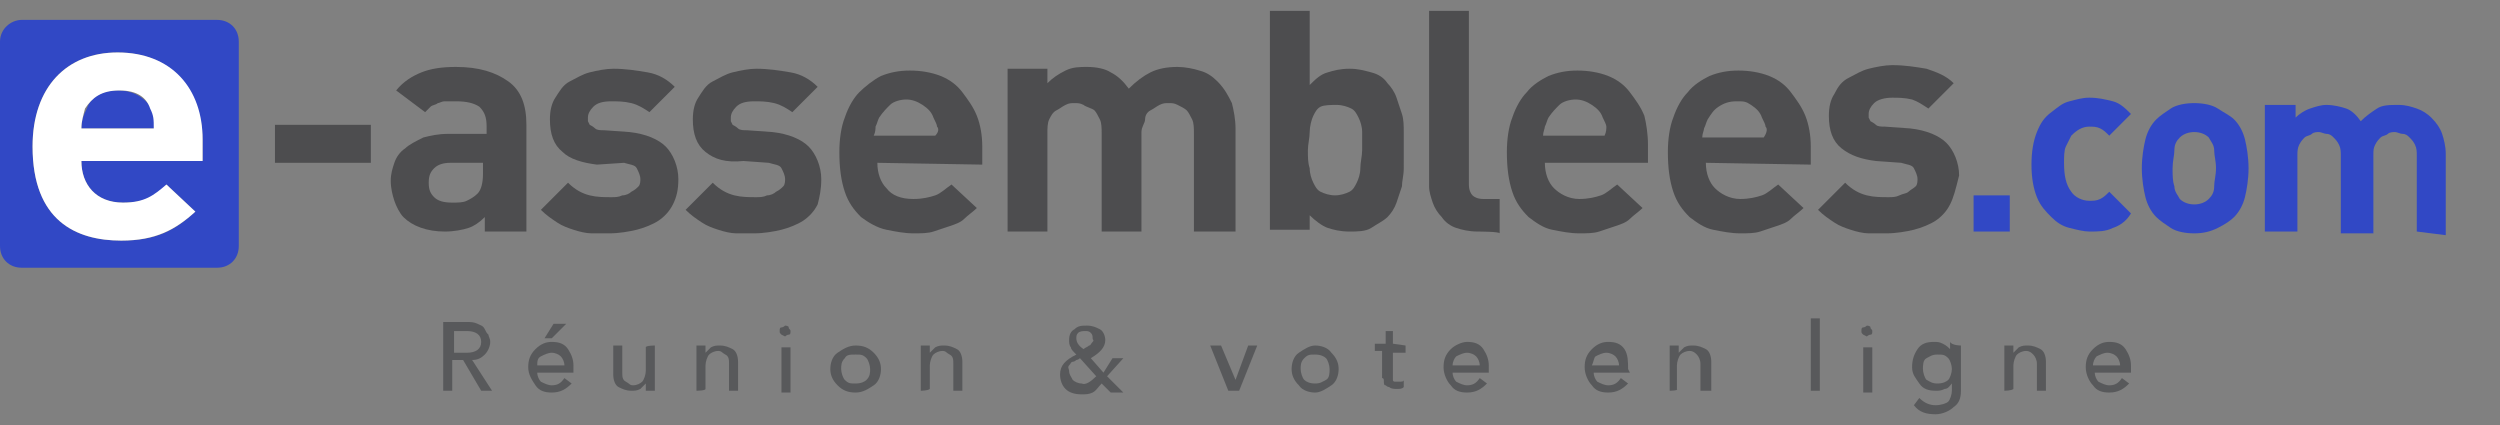 <?xml version="1.0" encoding="utf-8"?>
<!-- Generator: Adobe Illustrator 26.3.1, SVG Export Plug-In . SVG Version: 6.00 Build 0)  -->
<svg version="1.1" id="Calque_1" xmlns="http://www.w3.org/2000/svg" xmlns:xlink="http://www.w3.org/1999/xlink" x="0px" y="0px"
	 viewBox="0 0 138.2 23.5" style="enable-background:new 0 0 138.2 23.5;" xml:space="preserve">
<rect x="0" y="0" width="138.2" height="23.5" fill="#808080" stroke="none"/>
<style type="text/css">
	.st0{fill:#4D4D4F;}
	.st1{fill:#3148C5;}
	.st2{fill:#58595B;}
	.st3{fill:#FFFFFF;}
</style>
<g>
	<path class="st0" d="M15.2,8.9V6.9h5.3v2.1H15.2z"/>
	<path class="st0" d="M26.8,12.8V12c-0.3,0.3-0.6,0.5-0.9,0.6c-0.3,0.1-0.8,0.2-1.3,0.2c-1,0-1.8-0.3-2.3-0.8
		c-0.2-0.2-0.4-0.6-0.5-0.9s-0.2-0.7-0.2-1.1c0-0.4,0.1-0.7,0.2-1c0.1-0.3,0.3-0.6,0.6-0.8c0.2-0.2,0.6-0.4,1-0.6
		c0.4-0.1,0.8-0.2,1.4-0.2h2.1V7c0-0.5-0.1-0.8-0.4-1.1c-0.3-0.2-0.7-0.3-1.3-0.3c-0.2,0-0.4,0-0.6,0c-0.2,0-0.3,0.1-0.4,0.1
		c-0.1,0.1-0.3,0.1-0.4,0.2c-0.1,0.1-0.2,0.2-0.3,0.3L21.9,5c0.4-0.5,0.9-0.8,1.4-1c0.5-0.2,1.1-0.3,1.9-0.3c1.3,0,2.2,0.3,2.9,0.8
		s1,1.3,1,2.4v5.9L26.8,12.8L26.8,12.8z M26.7,9h-1.8c-0.4,0-0.7,0.1-0.9,0.3c-0.2,0.2-0.3,0.4-0.3,0.8s0.1,0.6,0.3,0.8
		s0.5,0.3,1,0.3c0.3,0,0.6,0,0.8-0.1s0.4-0.2,0.6-0.4c0.2-0.2,0.3-0.6,0.3-1.1L26.7,9L26.7,9z"/>
	<path class="st0" d="M37.2,11.3c-0.2,0.4-0.5,0.7-0.8,0.9c-0.3,0.2-0.8,0.4-1.2,0.5s-1,0.2-1.5,0.2c-0.4,0-0.7,0-1,0
		c-0.3,0-0.7-0.1-1-0.2s-0.6-0.2-0.9-0.4c-0.3-0.2-0.6-0.4-0.9-0.7l1.5-1.5c0.4,0.4,0.8,0.6,1.2,0.7c0.4,0.1,0.8,0.1,1.2,0.1
		c0.2,0,0.4,0,0.6-0.1c0.2,0,0.4-0.1,0.5-0.2c0.2-0.1,0.3-0.2,0.4-0.3s0.1-0.3,0.1-0.4c0-0.2-0.1-0.4-0.2-0.6s-0.4-0.2-0.7-0.3
		L33,9.1c-0.8-0.1-1.5-0.3-1.9-0.7c-0.5-0.4-0.7-1-0.7-1.8c0-0.5,0.1-0.9,0.3-1.2s0.4-0.7,0.8-0.9s0.7-0.4,1.1-0.5
		c0.4-0.1,0.9-0.2,1.3-0.2c0.7,0,1.3,0.1,1.9,0.2s1.1,0.4,1.5,0.8l-1.4,1.4c-0.3-0.2-0.6-0.4-1-0.5c-0.4-0.1-0.8-0.1-1.1-0.1
		c-0.5,0-0.8,0.1-1,0.3s-0.3,0.4-0.3,0.6c0,0.1,0,0.2,0,0.2s0.1,0.2,0.1,0.2s0.2,0.1,0.3,0.2s0.3,0.1,0.5,0.1l1.4,0.1
		c0.9,0.1,1.6,0.4,2,0.8c0.4,0.4,0.7,1.1,0.7,1.8C37.5,10.5,37.4,10.9,37.2,11.3L37.2,11.3z"/>
	<path class="st0" d="M45.2,11.3c-0.2,0.4-0.5,0.7-0.8,0.9c-0.3,0.2-0.8,0.4-1.2,0.5s-1,0.2-1.5,0.2c-0.4,0-0.7,0-1,0
		c-0.3,0-0.7-0.1-1-0.2s-0.6-0.2-0.9-0.4s-0.6-0.4-0.9-0.7l1.5-1.5c0.4,0.4,0.8,0.6,1.2,0.7c0.4,0.1,0.8,0.1,1.2,0.1
		c0.2,0,0.4,0,0.6-0.1c0.2,0,0.4-0.1,0.5-0.2c0.2-0.1,0.3-0.2,0.4-0.3s0.1-0.3,0.1-0.4c0-0.2-0.1-0.4-0.2-0.6s-0.4-0.2-0.7-0.3
		l-1.4-0.1C40.1,9,39.5,8.8,39,8.4c-0.5-0.4-0.7-1-0.7-1.8c0-0.5,0.1-0.9,0.3-1.2s0.4-0.7,0.8-0.9s0.7-0.4,1.1-0.5s0.9-0.2,1.3-0.2
		c0.7,0,1.3,0.1,1.9,0.2s1.1,0.4,1.5,0.8l-1.4,1.4c-0.3-0.2-0.6-0.4-1-0.5c-0.4-0.1-0.8-0.1-1.1-0.1c-0.5,0-0.8,0.1-1,0.3
		s-0.3,0.4-0.3,0.6c0,0.1,0,0.2,0,0.2s0.1,0.2,0.1,0.2s0.2,0.1,0.3,0.2s0.3,0.1,0.5,0.1l1.4,0.1c0.9,0.1,1.6,0.4,2,0.8
		c0.4,0.4,0.7,1.1,0.7,1.8C45.4,10.5,45.3,10.9,45.2,11.3L45.2,11.3z"/>
	<path class="st0" d="M48.5,9c0,0.6,0.2,1.1,0.5,1.4c0.3,0.4,0.8,0.6,1.5,0.6c0.5,0,0.9-0.1,1.2-0.2c0.3-0.1,0.6-0.4,0.9-0.6
		l1.4,1.3c-0.2,0.2-0.5,0.4-0.7,0.6s-0.5,0.3-0.8,0.4s-0.6,0.2-0.9,0.3c-0.3,0.1-0.7,0.1-1.1,0.1c-0.5,0-1-0.1-1.5-0.2
		S48,12.3,47.6,12c-0.4-0.4-0.7-0.8-0.9-1.4s-0.3-1.3-0.3-2.2c0-0.7,0.1-1.4,0.3-1.9c0.2-0.6,0.5-1.1,0.8-1.4s0.8-0.7,1.2-0.9
		c0.5-0.2,1-0.3,1.6-0.3c0.6,0,1.2,0.1,1.7,0.3c0.5,0.2,0.9,0.5,1.2,0.9c0.3,0.4,0.6,0.8,0.8,1.3s0.3,1.1,0.3,1.7v1L48.5,9L48.5,9z
		 M51.8,7c0-0.1-0.1-0.3-0.2-0.5c-0.1-0.3-0.3-0.5-0.6-0.7s-0.6-0.3-0.9-0.3s-0.7,0.1-0.9,0.3s-0.4,0.4-0.6,0.7
		c-0.1,0.2-0.1,0.3-0.2,0.5c0,0.1,0,0.3-0.1,0.5h3.4C51.9,7.3,51.9,7.1,51.8,7L51.8,7z"/>
	<path class="st0" d="M66,12.8V7.4c0-0.3,0-0.6-0.1-0.8s-0.2-0.4-0.3-0.5s-0.3-0.2-0.5-0.3s-0.3-0.1-0.5-0.1s-0.3,0-0.5,0.1
		c-0.2,0.1-0.3,0.2-0.5,0.3s-0.3,0.3-0.3,0.5S63.1,7,63.1,7.3v5.5h-2.2V7.4c0-0.3,0-0.6-0.1-0.8c-0.1-0.2-0.2-0.4-0.3-0.5
		S60,5.9,59.9,5.8c-0.2-0.1-0.3-0.1-0.5-0.1s-0.3,0-0.5,0.1c-0.2,0.1-0.3,0.2-0.5,0.3S58.1,6.4,58,6.6s-0.1,0.5-0.1,0.8v5.4h-2.2v-9
		h2.2v0.8c0.3-0.3,0.6-0.5,1-0.7c0.4-0.2,0.8-0.2,1.2-0.2c0.5,0,1,0.1,1.3,0.3c0.4,0.2,0.7,0.5,1,0.9c0.4-0.4,0.8-0.7,1.2-0.9
		c0.4-0.2,0.9-0.3,1.5-0.3c0.4,0,0.9,0.1,1.2,0.2c0.4,0.1,0.7,0.3,1,0.6c0.4,0.4,0.6,0.8,0.8,1.2c0.1,0.4,0.2,0.9,0.2,1.4v5.7
		L66,12.8L66,12.8z"/>
	<path class="st0" d="M77.6,9.3c0,0.4-0.1,0.7-0.1,1c-0.1,0.3-0.2,0.6-0.3,0.9c-0.1,0.3-0.3,0.6-0.5,0.8c-0.2,0.2-0.6,0.4-0.9,0.6
		s-0.8,0.2-1.2,0.2c-0.5,0-0.9-0.1-1.2-0.2c-0.3-0.1-0.7-0.4-1-0.7v0.8h-2.2V0.6h2.2v4.1c0.3-0.3,0.6-0.6,1-0.7
		c0.3-0.1,0.7-0.2,1.2-0.2s0.8,0.1,1.2,0.2c0.4,0.1,0.7,0.3,0.9,0.6c0.2,0.2,0.4,0.5,0.5,0.8s0.2,0.6,0.3,0.9c0.1,0.3,0.1,0.7,0.1,1
		s0,0.7,0,1C77.6,8.6,77.6,9,77.6,9.3L77.6,9.3z M75.3,7.3c0-0.3-0.1-0.6-0.2-0.8s-0.2-0.4-0.4-0.5s-0.5-0.2-0.8-0.2
		S73.2,5.8,73,5.9c-0.2,0.1-0.3,0.3-0.4,0.5S72.4,7,72.4,7.3s-0.1,0.7-0.1,1c0,0.4,0,0.7,0.1,1c0,0.3,0.1,0.6,0.2,0.8
		s0.2,0.4,0.4,0.5s0.5,0.2,0.8,0.2s0.6-0.1,0.8-0.2c0.2-0.1,0.3-0.3,0.4-0.5s0.2-0.5,0.2-0.8s0.1-0.7,0.1-1S75.3,7.6,75.3,7.3z"/>
	<path class="st0" d="M81.7,12.8c-0.5,0-0.9-0.1-1.2-0.2c-0.3-0.1-0.6-0.3-0.8-0.6c-0.2-0.2-0.4-0.5-0.5-0.8
		c-0.1-0.3-0.2-0.6-0.2-0.9V0.6h2.2v9.6c0,0.3,0.1,0.5,0.2,0.6s0.3,0.2,0.6,0.2h0.9v1.9C82.9,12.8,81.7,12.8,81.7,12.8z"/>
	<path class="st0" d="M85.4,9c0,0.6,0.2,1.1,0.5,1.4s0.8,0.6,1.4,0.6c0.5,0,0.9-0.1,1.2-0.2s0.6-0.4,0.9-0.6l1.4,1.3
		c-0.2,0.2-0.5,0.4-0.7,0.6s-0.5,0.3-0.8,0.4s-0.6,0.2-0.9,0.3s-0.7,0.1-1.1,0.1c-0.5,0-1-0.1-1.5-0.2s-0.9-0.4-1.3-0.7
		c-0.4-0.4-0.7-0.8-0.9-1.4s-0.3-1.3-0.3-2.2c0-0.7,0.1-1.4,0.3-1.9c0.2-0.6,0.5-1.1,0.8-1.4c0.3-0.4,0.8-0.7,1.2-0.9
		c0.5-0.2,1-0.3,1.6-0.3c0.6,0,1.2,0.1,1.7,0.3c0.5,0.2,0.9,0.5,1.2,0.9s0.6,0.8,0.8,1.3C91,6.8,91.1,7.4,91.1,8v1L85.4,9L85.4,9z
		 M88.8,7c0-0.1-0.1-0.3-0.2-0.5c-0.1-0.3-0.3-0.5-0.6-0.7s-0.6-0.3-0.9-0.3s-0.7,0.1-0.9,0.3s-0.4,0.4-0.6,0.7
		c-0.1,0.2-0.1,0.3-0.2,0.5c0,0.1-0.1,0.3-0.1,0.5h3.4C88.8,7.3,88.8,7.1,88.8,7L88.8,7z"/>
	<path class="st0" d="M94.3,9c0,0.6,0.2,1.1,0.5,1.4s0.8,0.6,1.4,0.6c0.5,0,0.9-0.1,1.2-0.2s0.6-0.4,0.9-0.6l1.4,1.3
		c-0.2,0.2-0.5,0.4-0.7,0.6s-0.5,0.3-0.8,0.4s-0.6,0.2-0.9,0.3s-0.7,0.1-1.1,0.1c-0.5,0-1-0.1-1.5-0.2s-0.9-0.4-1.3-0.7
		c-0.4-0.4-0.7-0.8-0.9-1.4s-0.3-1.3-0.3-2.2c0-0.7,0.1-1.4,0.3-1.9c0.2-0.6,0.5-1.1,0.8-1.4c0.3-0.4,0.8-0.7,1.2-0.9
		c0.5-0.2,1-0.3,1.6-0.3c0.6,0,1.2,0.1,1.7,0.3c0.5,0.2,0.9,0.5,1.2,0.9s0.6,0.8,0.8,1.3c0.2,0.5,0.3,1.1,0.3,1.7v1L94.3,9L94.3,9z
		 M97.6,7c0-0.1-0.1-0.3-0.2-0.5c-0.1-0.3-0.3-0.5-0.6-0.7S96.4,5.6,96,5.6S95.3,5.7,95,5.9s-0.4,0.4-0.6,0.7
		c-0.1,0.2-0.1,0.3-0.2,0.5c0,0.1-0.1,0.3-0.1,0.5h3.4C97.7,7.3,97.7,7.1,97.6,7L97.6,7z"/>
	<path class="st0" d="M107.8,11.3c-0.2,0.4-0.5,0.7-0.8,0.9c-0.3,0.2-0.8,0.4-1.2,0.5s-1,0.2-1.5,0.2c-0.4,0-0.7,0-1,0
		s-0.7-0.1-1-0.2s-0.6-0.2-0.9-0.4s-0.6-0.4-0.9-0.7l1.5-1.5c0.4,0.4,0.8,0.6,1.2,0.7c0.4,0.1,0.8,0.1,1.2,0.1c0.2,0,0.4,0,0.6-0.1
		s0.4-0.1,0.5-0.2s0.3-0.2,0.4-0.3c0.1-0.1,0.1-0.3,0.1-0.4c0-0.2-0.1-0.4-0.2-0.6s-0.4-0.2-0.7-0.3l-1.4-0.1
		c-0.8-0.1-1.4-0.3-1.9-0.7c-0.5-0.4-0.7-1-0.7-1.8c0-0.5,0.1-0.9,0.3-1.2c0.2-0.4,0.4-0.7,0.8-0.9s0.7-0.4,1.1-0.5s0.9-0.2,1.3-0.2
		c0.7,0,1.3,0.1,1.9,0.2c0.6,0.2,1.1,0.4,1.5,0.8l-1.4,1.4c-0.3-0.2-0.6-0.4-0.9-0.5c-0.4-0.1-0.8-0.1-1.1-0.1c-0.4,0-0.8,0.1-1,0.3
		c-0.2,0.2-0.3,0.4-0.3,0.6c0,0.1,0,0.2,0,0.2s0.1,0.2,0.1,0.2s0.2,0.1,0.3,0.2c0.1,0.1,0.3,0.1,0.5,0.1l1.4,0.1
		c0.9,0.1,1.6,0.4,2,0.8c0.4,0.4,0.7,1.1,0.7,1.8C108.1,10.5,108,10.9,107.8,11.3L107.8,11.3z"/>
	<path class="st1" d="M109.1,12.8v-2h2v2H109.1z"/>
	<path class="st1" d="M116.8,12.6c-0.4,0.2-0.8,0.2-1.3,0.2c-0.3,0-0.7-0.1-1.1-0.2s-0.7-0.3-1-0.6s-0.6-0.6-0.8-1.1
		s-0.3-1.1-0.3-1.8s0.1-1.3,0.3-1.8s0.4-0.8,0.8-1.1s0.6-0.5,1-0.6c0.4-0.1,0.7-0.2,1.1-0.2c0.5,0,0.9,0.1,1.3,0.2s0.7,0.4,1,0.7
		l-1.2,1.2c-0.2-0.2-0.3-0.3-0.5-0.4s-0.4-0.1-0.6-0.1c-0.4,0-0.7,0.2-1,0.5c-0.1,0.2-0.2,0.4-0.3,0.6c-0.1,0.2-0.1,0.6-0.1,0.9
		c0,0.7,0.1,1.2,0.4,1.6c0.2,0.3,0.6,0.5,1,0.5c0.2,0,0.4,0,0.6-0.1c0.2-0.1,0.3-0.2,0.5-0.4l1.2,1.2
		C117.5,12.3,117.1,12.5,116.8,12.6L116.8,12.6z"/>
	<path class="st1" d="M124.1,10.9c-0.1,0.4-0.3,0.8-0.6,1.1c-0.2,0.2-0.5,0.4-0.9,0.6s-0.8,0.3-1.3,0.3s-1-0.1-1.3-0.3
		c-0.3-0.2-0.6-0.4-0.8-0.6c-0.3-0.3-0.5-0.7-0.6-1.1s-0.2-1-0.2-1.6s0.1-1.2,0.2-1.6s0.3-0.8,0.6-1.1c0.2-0.2,0.5-0.4,0.8-0.6
		c0.3-0.2,0.8-0.3,1.3-0.3s1,0.1,1.3,0.3s0.7,0.4,0.9,0.6c0.3,0.3,0.5,0.7,0.6,1.1c0.1,0.4,0.2,1,0.2,1.6S124.2,10.5,124.1,10.9z
		 M122.4,8.3c0-0.3-0.2-0.5-0.3-0.7c-0.2-0.2-0.5-0.3-0.8-0.3s-0.6,0.1-0.8,0.3c-0.2,0.2-0.3,0.4-0.3,0.7s-0.1,0.6-0.1,1
		s0,0.7,0.1,1c0,0.3,0.2,0.5,0.3,0.7c0.2,0.2,0.5,0.3,0.8,0.3s0.6-0.1,0.8-0.3c0.2-0.2,0.3-0.4,0.3-0.7c0-0.3,0.1-0.6,0.1-1
		S122.4,8.6,122.4,8.3z"/>
	<path class="st1" d="M133.6,12.8V8.6c0-0.2,0-0.4-0.1-0.6c-0.1-0.2-0.2-0.3-0.3-0.4s-0.2-0.2-0.4-0.2c-0.1,0-0.3-0.1-0.4-0.1
		s-0.3,0-0.4,0.1s-0.3,0.1-0.4,0.2c-0.1,0.1-0.2,0.2-0.3,0.4s-0.1,0.3-0.1,0.6v4.3h-1.8V8.6c0-0.2,0-0.4-0.1-0.6
		c-0.1-0.2-0.2-0.3-0.3-0.4s-0.2-0.2-0.4-0.2c-0.1,0-0.3-0.1-0.4-0.1s-0.3,0-0.4,0.1s-0.3,0.1-0.4,0.2s-0.2,0.2-0.3,0.4
		c-0.1,0.2-0.1,0.4-0.1,0.6v4.2h-1.8v-7h1.7v0.7c0.2-0.2,0.5-0.4,0.8-0.5s0.6-0.2,0.9-0.2c0.4,0,0.8,0.1,1.1,0.2
		c0.3,0.1,0.6,0.4,0.8,0.7c0.3-0.3,0.6-0.5,0.9-0.7s0.7-0.2,1.2-0.2c0.4,0,0.7,0.1,1,0.2s0.6,0.3,0.8,0.5c0.3,0.3,0.5,0.6,0.6,0.9
		s0.2,0.7,0.2,1.1v4.5L133.6,12.8L133.6,12.8z"/>
</g>
<g>
	<path class="st2" d="M24.5,21.6v-3.8h1.3c0.2,0,0.4,0,0.6,0.1c0.2,0.1,0.3,0.1,0.4,0.3s0.1,0.2,0.2,0.3c0,0.1,0.1,0.2,0.1,0.4
		c0,0.2-0.1,0.5-0.3,0.7s-0.4,0.3-0.7,0.3l1.1,1.7h-0.6l-1-1.7H25v1.7H24.5L24.5,21.6z M25.1,18.3v1.2h0.7c0.5,0,0.8-0.2,0.8-0.6
		s-0.3-0.6-0.8-0.6L25.1,18.3L25.1,18.3z"/>
	<path class="st2" d="M31.7,20.6h-2c0,0.2,0.1,0.4,0.2,0.5c0.2,0.1,0.4,0.2,0.6,0.2c0.3,0,0.5-0.1,0.7-0.4l0.4,0.3
		c-0.3,0.3-0.6,0.5-1.1,0.5c-0.4,0-0.7-0.1-0.9-0.4s-0.4-0.6-0.4-1s0.1-0.7,0.4-1s0.6-0.4,0.9-0.4c0.4,0,0.7,0.1,0.9,0.4
		s0.3,0.6,0.3,0.9L31.7,20.6L31.7,20.6z M29.7,20.2h1.5c0-0.2-0.1-0.4-0.2-0.5s-0.3-0.2-0.5-0.2s-0.4,0.1-0.6,0.2S29.7,20,29.7,20.2
		L29.7,20.2z M30.1,18.7l0.5-0.8h0.7l-0.8,0.8C30.5,18.7,30.1,18.7,30.1,18.7z"/>
	<path class="st2" d="M36.2,19.1v2.5h-0.5v-0.4h0c-0.1,0.1-0.2,0.2-0.3,0.3c-0.2,0.1-0.3,0.1-0.5,0.1c-0.3,0-0.5-0.1-0.7-0.2
		s-0.3-0.4-0.3-0.7v-1.6h0.5v1.5c0,0.2,0,0.4,0.2,0.5s0.2,0.2,0.4,0.2c0.2,0,0.4-0.1,0.5-0.2c0.1-0.1,0.2-0.4,0.2-0.6v-1.3
		C35.7,19.1,36.2,19.1,36.2,19.1z"/>
	<path class="st2" d="M38.5,21.6v-2.5H39v0.4h0c0.1-0.1,0.2-0.2,0.3-0.3c0.2-0.1,0.3-0.1,0.5-0.1c0.3,0,0.5,0.1,0.7,0.2
		s0.3,0.4,0.3,0.7v1.6h-0.5v-1.5c0-0.2,0-0.4-0.2-0.5s-0.2-0.2-0.4-0.2c-0.2,0-0.4,0.1-0.5,0.2c-0.1,0.1-0.2,0.4-0.2,0.6v1.3
		C39,21.6,38.5,21.6,38.5,21.6z"/>
	<path class="st2" d="M43.2,18.5c-0.1-0.1-0.1-0.1-0.1-0.2s0-0.2,0.1-0.2s0.2-0.1,0.2-0.1s0.2,0,0.2,0.1s0.1,0.1,0.1,0.2
		s0,0.2-0.1,0.2s-0.2,0.1-0.2,0.1S43.2,18.5,43.2,18.5z M43.2,21.7v-2.5h0.5v2.5H43.2z"/>
	<path class="st2" d="M46.3,21.3c-0.3-0.3-0.4-0.6-0.4-0.9s0.1-0.7,0.4-0.9s0.6-0.4,1-0.4s0.7,0.1,1,0.4c0.3,0.3,0.4,0.6,0.4,0.9
		s-0.1,0.7-0.4,0.9s-0.6,0.4-1,0.4S46.6,21.6,46.3,21.3z M46.7,19.8c-0.2,0.2-0.2,0.4-0.2,0.6s0.1,0.5,0.2,0.6
		c0.2,0.2,0.3,0.2,0.6,0.2s0.5-0.1,0.6-0.2c0.2-0.2,0.2-0.4,0.2-0.6s-0.1-0.5-0.2-0.6c-0.2-0.2-0.3-0.2-0.6-0.2S46.8,19.6,46.7,19.8
		z"/>
	<path class="st2" d="M50.9,21.6v-2.5h0.5v0.4h0c0.1-0.1,0.2-0.2,0.3-0.3c0.2-0.1,0.3-0.1,0.5-0.1c0.3,0,0.5,0.1,0.7,0.2
		s0.3,0.4,0.3,0.7v1.6h-0.5v-1.5c0-0.2,0-0.4-0.2-0.5s-0.2-0.2-0.4-0.2c-0.2,0-0.4,0.1-0.5,0.2c-0.1,0.1-0.2,0.4-0.2,0.6v1.3
		C51.3,21.6,50.9,21.6,50.9,21.6z"/>
	<path class="st2" d="M61.2,20.8l0.9,0.9h-0.7l-0.5-0.5c-0.2,0.2-0.3,0.4-0.5,0.5s-0.4,0.1-0.6,0.1c-0.4,0-0.7-0.1-0.9-0.3
		s-0.3-0.5-0.3-0.8c0-0.5,0.3-0.8,0.9-1.1c-0.2-0.2-0.3-0.3-0.3-0.4c-0.1-0.1-0.1-0.3-0.1-0.4c0-0.3,0.1-0.5,0.3-0.6
		c0.2-0.2,0.4-0.2,0.7-0.2s0.5,0.1,0.7,0.2c0.2,0.1,0.3,0.4,0.3,0.6c0,0.4-0.3,0.7-0.8,1l0.7,0.8l0.5-0.8h0.6L61.2,20.8L61.2,20.8z
		 M60.6,20.8l-0.9-1c-0.1,0.1-0.2,0.1-0.2,0.1s-0.1,0.1-0.2,0.1s-0.1,0.1-0.2,0.2s0,0.2,0,0.3c0,0.2,0.1,0.3,0.2,0.5
		c0.1,0.1,0.3,0.2,0.5,0.2C60,21.3,60.3,21.1,60.6,20.8L60.6,20.8z M60.4,18.7c0-0.1,0-0.2-0.1-0.3c-0.1-0.1-0.2-0.1-0.3-0.1
		c-0.1,0-0.3,0-0.4,0.1c-0.1,0.1-0.1,0.2-0.1,0.3c0,0.2,0.1,0.4,0.4,0.6c0.1-0.1,0.2-0.1,0.3-0.2c0.1,0,0.1-0.1,0.2-0.2
		S60.4,18.8,60.4,18.7L60.4,18.7z"/>
	<path class="st2" d="M67.9,21.6l-1-2.5h0.6l0.8,1.9l0.7-1.9h0.5l-1,2.5H67.9L67.9,21.6z"/>
	<path class="st2" d="M71.8,21.3c-0.3-0.3-0.4-0.6-0.4-0.9s0.1-0.7,0.4-0.9s0.6-0.4,0.9-0.4s0.7,0.1,0.9,0.4
		c0.3,0.3,0.4,0.6,0.4,0.9s-0.1,0.7-0.4,0.9s-0.6,0.4-0.9,0.4S72,21.6,71.8,21.3z M72.1,19.8c-0.2,0.2-0.2,0.4-0.2,0.6
		s0.1,0.5,0.2,0.6s0.3,0.2,0.6,0.2s0.4-0.1,0.6-0.2s0.2-0.4,0.2-0.6s-0.1-0.5-0.2-0.6s-0.3-0.2-0.6-0.2S72.3,19.6,72.1,19.8z"/>
	<path class="st2" d="M77.7,19.1v0.4H77v1.1c0,0.1,0,0.2,0,0.2s0,0.1,0,0.2c0,0.1,0.1,0.1,0.1,0.1c0.1,0,0.1,0,0.2,0
		c0.2,0,0.3,0,0.3-0.1v0.4c-0.1,0.1-0.2,0.1-0.4,0.1c-0.1,0-0.3,0-0.4-0.1c-0.1,0-0.2-0.1-0.2-0.1c-0.1,0-0.1-0.1-0.1-0.2
		s0-0.2-0.1-0.2c0-0.1,0-0.1,0-0.2v-1.3H76v-0.4h0.6v-0.7H77v0.7L77.7,19.1L77.7,19.1z"/>
	<path class="st2" d="M82.3,20.6h-2c0,0.2,0.1,0.4,0.2,0.5c0.2,0.1,0.4,0.2,0.6,0.2c0.3,0,0.5-0.1,0.7-0.4l0.4,0.3
		c-0.3,0.3-0.6,0.5-1.1,0.5c-0.4,0-0.7-0.1-0.9-0.4c-0.2-0.2-0.4-0.6-0.4-1s0.1-0.7,0.4-1c0.2-0.2,0.6-0.4,0.9-0.4
		c0.4,0,0.7,0.1,0.9,0.4s0.3,0.6,0.3,0.9L82.3,20.6L82.3,20.6z M80.3,20.2h1.5c0-0.2-0.1-0.4-0.2-0.5c-0.1-0.1-0.3-0.2-0.5-0.2
		s-0.4,0.1-0.6,0.2C80.4,19.8,80.3,20,80.3,20.2L80.3,20.2z"/>
	<path class="st2" d="M90.1,20.6h-2c0,0.2,0.1,0.4,0.2,0.5c0.2,0.1,0.4,0.2,0.6,0.2c0.3,0,0.5-0.1,0.7-0.4l0.4,0.3
		c-0.3,0.3-0.6,0.5-1.1,0.5c-0.4,0-0.7-0.1-0.9-0.4c-0.2-0.2-0.4-0.6-0.4-1s0.1-0.7,0.4-1s0.6-0.4,0.9-0.4c0.4,0,0.7,0.1,0.9,0.4
		S90,20,90,20.4L90.1,20.6L90.1,20.6z M88,20.2h1.5c0-0.2-0.1-0.4-0.2-0.5s-0.3-0.2-0.5-0.2s-0.4,0.1-0.6,0.2
		C88.1,19.8,88.1,20,88,20.2L88,20.2z"/>
	<path class="st2" d="M92.3,21.6v-2.5h0.5v0.4h0c0.1-0.1,0.2-0.2,0.3-0.3c0.2-0.1,0.3-0.1,0.5-0.1c0.3,0,0.5,0.1,0.7,0.2
		s0.3,0.4,0.3,0.7v1.6H94v-1.5c0-0.2-0.1-0.4-0.2-0.5s-0.2-0.2-0.4-0.2c-0.2,0-0.4,0.1-0.5,0.2c-0.1,0.1-0.2,0.4-0.2,0.6v1.3
		C92.8,21.6,92.3,21.6,92.3,21.6z"/>
	<path class="st2" d="M100.1,21.6v-4h0.5v4H100.1z"/>
	<path class="st2" d="M103,18.5c-0.1-0.1-0.1-0.1-0.1-0.2s0-0.2,0.1-0.2s0.2-0.1,0.2-0.1s0.2,0,0.2,0.1s0.1,0.1,0.1,0.2
		s0,0.2-0.1,0.2s-0.2,0.1-0.2,0.1S103,18.5,103,18.5z M103,21.7v-2.5h0.5v2.5H103z"/>
	<path class="st2" d="M108.4,19.1v2.5c0,0.4-0.1,0.7-0.4,0.9c-0.2,0.2-0.6,0.4-1,0.4c-0.5,0-0.9-0.1-1.2-0.5l0.3-0.4
		c0.3,0.3,0.6,0.4,0.9,0.4c0.3,0,0.6-0.1,0.7-0.2s0.2-0.4,0.2-0.6v-0.4h0c-0.1,0.1-0.2,0.3-0.4,0.3c-0.2,0.1-0.3,0.1-0.5,0.1
		c-0.4,0-0.7-0.1-0.9-0.4s-0.4-0.5-0.4-0.9c0-0.4,0.1-0.7,0.3-1s0.5-0.4,0.9-0.4c0.2,0,0.3,0,0.5,0.1c0.2,0.1,0.3,0.2,0.4,0.3h0
		v-0.4C107.9,19.1,108.4,19.1,108.4,19.1z M107.7,19.8c-0.2-0.2-0.3-0.2-0.6-0.2s-0.4,0.1-0.6,0.2s-0.2,0.4-0.2,0.6s0.1,0.5,0.2,0.6
		c0.2,0.1,0.3,0.2,0.6,0.2s0.5-0.1,0.6-0.2s0.2-0.4,0.2-0.6S107.8,19.9,107.7,19.8z"/>
	<path class="st2" d="M110.8,21.6v-2.5h0.5v0.4h0c0.1-0.1,0.2-0.2,0.3-0.3c0.2-0.1,0.3-0.1,0.5-0.1c0.3,0,0.5,0.1,0.7,0.2
		s0.3,0.4,0.3,0.7v1.6h-0.5v-1.5c0-0.2-0.1-0.4-0.2-0.5s-0.2-0.2-0.4-0.2c-0.2,0-0.4,0.1-0.5,0.2c-0.1,0.1-0.2,0.4-0.2,0.6v1.3
		C111.2,21.6,110.8,21.6,110.8,21.6z"/>
	<path class="st2" d="M117.8,20.6h-2c0,0.2,0.1,0.4,0.2,0.5c0.2,0.1,0.4,0.2,0.6,0.2c0.3,0,0.5-0.1,0.7-0.4l0.4,0.3
		c-0.3,0.3-0.6,0.5-1.1,0.5c-0.4,0-0.7-0.1-0.9-0.4c-0.2-0.2-0.4-0.6-0.4-1s0.1-0.7,0.4-1s0.6-0.4,0.9-0.4c0.4,0,0.7,0.1,0.9,0.4
		s0.3,0.6,0.3,0.9L117.8,20.6L117.8,20.6z M115.7,20.2h1.5c0-0.2-0.1-0.4-0.2-0.5s-0.3-0.2-0.5-0.2s-0.4,0.1-0.6,0.2
		C115.8,19.8,115.7,20,115.7,20.2L115.7,20.2z"/>
</g>
<g>
	<path class="st1" d="M6.5,5C5.6,5,5,5.4,4.8,6C4.6,6.4,4.5,6.7,4.5,7.1h4.1c0-0.4-0.1-0.7-0.2-1.1C8,5.4,7.4,5,6.5,5L6.5,5z"/>
	<path class="st1" d="M12,1.1H1.2C0.6,1.1,0,1.6,0,2.3v11.3c0,0.7,0.5,1.2,1.2,1.2H12c0.7,0,1.2-0.5,1.2-1.2V2.3
		C13.2,1.6,12.7,1.1,12,1.1z M11.2,8.9H4.5c0,1.3,0.8,2.3,2.3,2.3c1.2,0,1.8-0.3,2.4-1l1.6,1.5c-1.1,1-2.1,1.6-4.1,1.6
		c-2.5,0-4.9-1.1-4.9-5.2c0-3.3,1.9-5.2,4.7-5.2c3,0,4.7,2.1,4.7,4.9C11.2,7.7,11.2,8.9,11.2,8.9z"/>
	<path class="st3" d="M6.5,2.9c-2.8,0-4.7,1.9-4.7,5.2c0,4.1,2.4,5.2,4.9,5.2c1.9,0,3-0.6,4.1-1.6l-1.6-1.5c-0.7,0.6-1.2,1-2.4,1
		c-1.5,0-2.3-1-2.3-2.3h6.7V7.7C11.2,4.9,9.5,2.9,6.5,2.9L6.5,2.9z M4.5,7.1c0-0.4,0.1-0.7,0.2-1.1C5.1,5.4,5.6,5,6.6,5
		S8.1,5.4,8.3,6c0.2,0.4,0.2,0.6,0.2,1.1H4.5L4.5,7.1z"/>
</g>
</svg>
